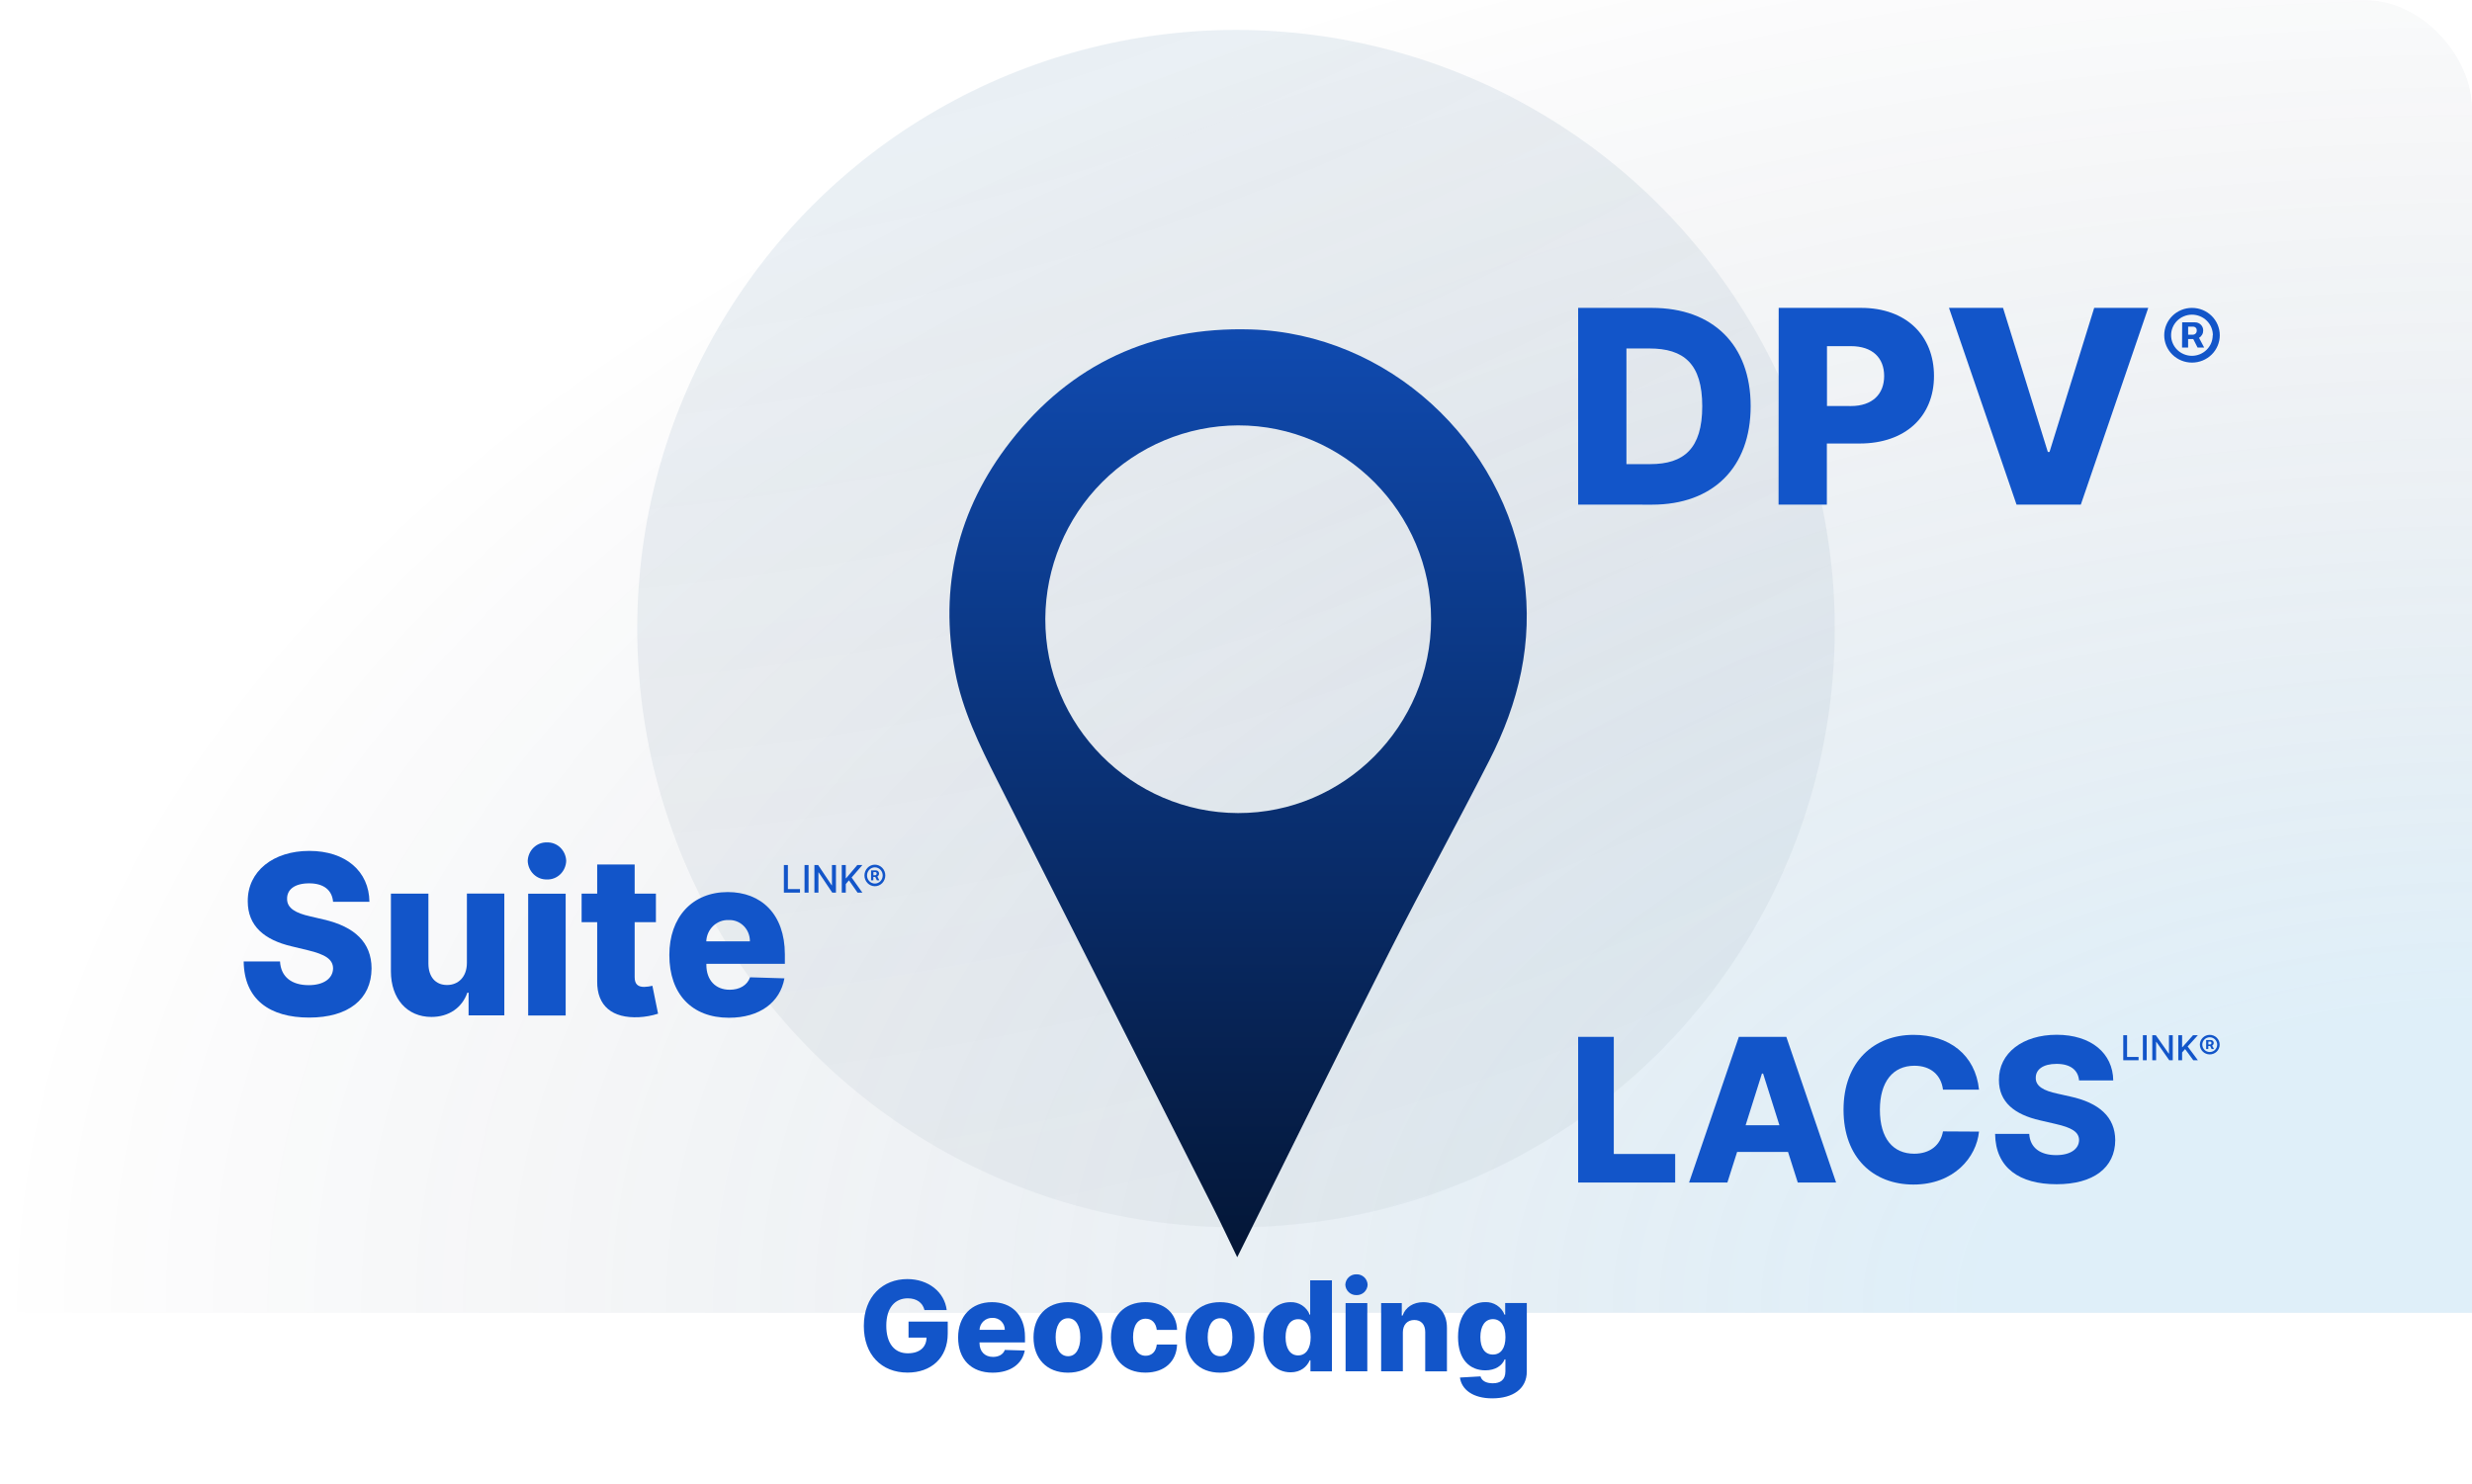 <?xml version="1.0" encoding="UTF-8"?>
<svg xmlns="http://www.w3.org/2000/svg" width="578" height="347" viewBox="0 0 578 347" fill="none">
  <g clip-path="url(#clip0_385_74879)">
    <rect x="0.5" y="0.5" width="577" height="346" rx="23.5" stroke="white" stroke-opacity="0.1"></rect>
    <g clip-path="url(#clip1_385_74879)">
      <g clip-path="url(#clip2_385_74879)">
        <mask id="mask0_385_74879" style="mask-type:luminance" maskUnits="userSpaceOnUse" x="-572" y="-60" width="1200" height="720">
          <path d="M628 -60H-572V660H628V-60Z" fill="white"></path>
        </mask>
        <g mask="url(#mask0_385_74879)">
          <g opacity="0.9">
            <path d="M382.184 39.865C381.843 40.342 382.575 40.803 383.333 40.589C383.477 40.554 383.605 40.473 383.699 40.358C384.052 39.881 383.307 39.419 382.55 39.634C382.406 39.668 382.277 39.75 382.184 39.865ZM-225.496 12.238C-225.838 12.715 -225.103 13.176 -224.344 12.962C-224.2 12.928 -224.071 12.846 -223.977 12.731C-223.635 12.254 -224.369 11.793 -225.129 12.007C-225.273 12.042 -225.402 12.123 -225.496 12.238ZM-94.312 57.775C-94.653 58.252 -93.921 58.713 -93.163 58.499C-93.019 58.464 -92.891 58.383 -92.797 58.268C-92.444 57.791 -93.189 57.33 -93.946 57.544C-94.09 57.579 -94.219 57.66 -94.312 57.775ZM83.862 276.578C83.508 277.055 84.253 277.516 85.011 277.301C85.155 277.267 85.283 277.186 85.377 277.071C85.718 276.594 84.986 276.132 84.228 276.347C84.064 276.395 83.938 276.474 83.862 276.578ZM-26.021 288.827C-26.374 289.303 -25.629 289.771 -24.872 289.549C-24.728 289.514 -24.6 289.434 -24.506 289.319C-24.165 288.843 -24.897 288.383 -25.655 288.597C-25.799 288.632 -25.927 288.713 -26.021 288.827ZM-40.178 178.912C-40.519 179.389 -39.786 179.85 -39.029 179.635C-38.885 179.601 -38.756 179.52 -38.662 179.405C-38.309 178.928 -39.054 178.466 -39.812 178.681C-39.976 178.729 -40.102 178.808 -40.178 178.912ZM-468.202 20.584C-468.542 21.061 -467.812 21.522 -467.052 21.307C-466.907 21.273 -466.777 21.192 -466.682 21.077C-466.342 20.6 -467.072 20.138 -467.832 20.353C-468.002 20.401 -468.122 20.481 -468.202 20.584ZM-238.755 61.98C-239.109 62.457 -238.364 62.918 -237.606 62.704C-237.462 62.669 -237.334 62.588 -237.24 62.473C-236.899 61.996 -237.631 61.535 -238.389 61.749C-238.553 61.797 -238.679 61.877 -238.755 61.98ZM191.85 -1.495C191.509 -1.017 192.241 -0.556 192.999 -0.771C193.143 -0.806 193.271 -0.886 193.365 -1.001C193.718 -1.479 192.973 -1.94 192.216 -1.725C192.072 -1.691 191.943 -1.61 191.85 -1.495Z" fill="white" fill-opacity="0.16"></path>
            <path d="M179.765 336.183C179.412 336.66 180.157 337.122 180.914 336.907C181.059 336.872 181.188 336.791 181.281 336.676C181.622 336.199 180.889 335.738 180.131 335.953C179.967 336 179.841 336.08 179.765 336.183Z" fill="white" fill-opacity="0.16"></path>
            <path d="M-28.336 375.5C-28.677 375.977 -27.944 376.438 -27.187 376.223C-27.043 376.189 -26.915 376.108 -26.821 375.993C-26.467 375.516 -27.212 375.054 -27.97 375.269C-28.134 375.317 -28.26 375.396 -28.336 375.5ZM460.598 98.152C460.256 98.629 460.99 99.09 461.75 98.876C461.894 98.841 462.023 98.76 462.117 98.645C462.459 98.168 461.725 97.707 460.965 97.921C460.821 97.956 460.692 98.037 460.598 98.152Z" fill="white" fill-opacity="0.4"></path>
            <path d="M359.731 119.25C359.378 119.727 360.123 120.188 360.88 119.973C361.024 119.939 361.153 119.858 361.246 119.743C361.587 119.266 360.855 118.804 360.097 119.019C359.933 119.067 359.807 119.146 359.731 119.25ZM345.553 242.673C345.211 243.151 345.946 243.612 346.705 243.397C346.849 243.363 346.978 243.281 347.072 243.166C347.414 242.689 346.68 242.228 345.92 242.443C345.776 242.478 345.647 242.559 345.553 242.673ZM357.395 186.351C357.054 186.828 357.786 187.29 358.544 187.075C358.688 187.04 358.817 186.959 358.91 186.844C359.263 186.367 358.518 185.906 357.761 186.121C357.617 186.155 357.488 186.236 357.395 186.351Z" fill="white" fill-opacity="0.16"></path>
            <path d="M31.418 160.181C31.076 160.658 31.811 161.12 32.57 160.905C32.715 160.87 32.844 160.789 32.938 160.674C33.279 160.197 32.545 159.736 31.785 159.951C31.641 159.985 31.512 160.066 31.418 160.181ZM257.039 238.193C256.279 237.979 255.545 238.439 255.887 238.914C255.98 239.029 256.109 239.11 256.254 239.144C257.013 239.367 257.748 238.899 257.406 238.423C257.312 238.308 257.183 238.227 257.039 238.193Z" fill="white" fill-opacity="0.4"></path>
            <path d="M185.862 78.454C185.521 78.931 186.254 79.391 187.011 79.177C187.156 79.142 187.285 79.061 187.378 78.947C187.731 78.469 186.986 78.007 186.229 78.222C186.085 78.257 185.956 78.338 185.862 78.454ZM-348.082 32.272C-348.423 32.749 -347.691 33.211 -346.933 32.996C-346.79 32.961 -346.661 32.88 -346.568 32.766C-346.214 32.288 -346.958 31.826 -347.716 32.041C-347.88 32.089 -348.006 32.169 -348.082 32.272Z" fill="white" fill-opacity="0.16"></path>
            <path d="M-13.865 300.277C-14.206 300.754 -13.474 301.215 -12.716 301.001C-12.573 300.966 -12.444 300.885 -12.35 300.77C-11.996 300.293 -12.741 299.832 -13.499 300.046C-13.663 300.094 -13.789 300.174 -13.865 300.277ZM463.984 385.064C463.644 385.54 464.376 386 465.134 385.786C465.277 385.751 465.406 385.67 465.5 385.556C465.853 385.08 465.108 384.612 464.351 384.834C464.207 384.869 464.078 384.95 463.984 385.064ZM-483.418 373.375C-483.778 373.852 -483.028 374.313 -482.268 374.098C-482.108 374.051 -481.978 373.971 -481.908 373.868C-481.568 373.391 -482.298 372.929 -483.058 373.144C-483.218 373.192 -483.348 373.271 -483.418 373.375ZM-225.673 95.548C-226.015 96.026 -225.281 96.487 -224.521 96.272C-224.377 96.237 -224.249 96.156 -224.154 96.042C-223.812 95.564 -224.547 95.103 -225.306 95.318C-225.451 95.352 -225.58 95.433 -225.673 95.548ZM-327.91 360.271C-328.251 360.747 -327.519 361.207 -326.761 360.993C-326.618 360.958 -326.489 360.877 -326.395 360.763C-326.041 360.287 -326.786 359.819 -327.544 360.041C-327.688 360.076 -327.817 360.157 -327.91 360.271Z" fill="white" fill-opacity="0.16"></path>
            <path d="M384.196 344.525C383.842 345.002 384.587 345.463 385.345 345.249C385.489 345.214 385.617 345.133 385.711 345.018C386.052 344.541 385.32 344.08 384.562 344.294C384.398 344.342 384.272 344.422 384.196 344.525Z" fill="white" fill-opacity="0.4"></path>
            <path d="M626.395 332.996C626.053 333.473 626.787 333.934 627.547 333.719C627.691 333.685 627.82 333.604 627.914 333.489C628.256 333.012 627.522 332.55 626.762 332.765C626.617 332.8 626.488 332.881 626.395 332.996ZM377.09 293.505C376.748 293.983 377.483 294.444 378.242 294.229C378.386 294.195 378.515 294.114 378.609 293.999C378.951 293.521 378.217 293.06 377.457 293.275C377.313 293.31 377.184 293.391 377.09 293.505ZM-134.306 359.56C-134.648 360.037 -133.914 360.499 -133.154 360.284C-133.01 360.249 -132.881 360.168 -132.787 360.053C-132.445 359.576 -133.18 359.115 -133.939 359.33C-134.084 359.364 -134.213 359.445 -134.306 359.56ZM-176.181 -59.715C-176.535 -59.238 -175.79 -58.777 -175.032 -58.992C-174.888 -59.026 -174.76 -59.107 -174.666 -59.222C-174.325 -59.699 -175.057 -60.161 -175.815 -59.946C-175.959 -59.911 -176.088 -59.829 -176.181 -59.715ZM318.488 147.033C318.147 147.51 318.88 147.971 319.637 147.756C319.781 147.722 319.91 147.641 320.004 147.526C320.357 147.049 319.612 146.587 318.855 146.802C318.71 146.837 318.581 146.918 318.488 147.033ZM-102.152 302.291C-102.494 302.768 -101.76 303.229 -101 303.014C-100.856 302.98 -100.727 302.899 -100.633 302.784C-100.291 302.307 -101.025 301.845 -101.785 302.06C-101.93 302.095 -102.058 302.176 -102.152 302.291ZM17.172 216.103C17.514 216.58 16.779 217.042 16.02 216.827C15.875 216.793 15.746 216.711 15.653 216.596C15.311 216.119 16.045 215.658 16.805 215.873C16.949 215.908 17.078 215.988 17.172 216.103ZM-522.51 -2.793C-522.17 -2.316 -522.9 -1.855 -523.66 -2.07C-523.804 -2.106 -523.934 -2.187 -524.03 -2.3C-524.37 -2.777 -523.63 -3.239 -522.87 -3.024C-522.71 -2.976 -522.58 -2.896 -522.51 -2.793ZM116.989 13.17C117.33 13.647 116.597 14.108 115.84 13.893C115.695 13.859 115.567 13.778 115.473 13.663C115.12 13.185 115.865 12.724 116.622 12.939C116.766 12.974 116.895 13.055 116.989 13.17ZM-363.478 -4.92C-363.137 -4.443 -363.871 -3.982 -364.631 -4.197C-364.775 -4.231 -364.904 -4.312 -364.998 -4.427C-365.34 -4.904 -364.605 -5.366 -363.846 -5.151C-363.702 -5.116 -363.573 -5.036 -363.478 -4.921V-4.92ZM188.203 104.463C188.544 104.94 187.812 105.401 187.054 105.186C186.91 105.151 186.781 105.071 186.688 104.956C186.335 104.478 187.08 104.017 187.837 104.232C187.981 104.267 188.109 104.348 188.203 104.463ZM284.113 277.396C283.353 277.618 282.619 277.151 282.961 276.675C283.054 276.56 283.183 276.479 283.328 276.445C284.088 276.23 284.822 276.691 284.48 277.166C284.386 277.281 284.257 277.362 284.113 277.396ZM435.049 117.023C435.39 117.5 434.658 117.961 433.9 117.747C433.756 117.712 433.627 117.631 433.534 117.516C433.18 117.039 433.925 116.578 434.683 116.792C434.827 116.827 434.955 116.909 435.049 117.023ZM311.611 32.273C311.953 32.75 311.219 33.211 310.459 32.997C310.315 32.963 310.186 32.882 310.092 32.767C309.75 32.289 310.485 31.827 311.244 32.042C311.388 32.077 311.517 32.158 311.611 32.273ZM517.939 162.973C518.293 163.449 517.548 163.917 516.79 163.695C516.646 163.661 516.517 163.58 516.424 163.465C516.083 162.989 516.815 162.529 517.573 162.743C517.716 162.778 517.845 162.859 517.939 162.973Z" fill="white" fill-opacity="0.16"></path>
            <path d="M458.742 184.838C459.095 185.315 458.35 185.776 457.593 185.561C457.449 185.526 457.32 185.446 457.227 185.331C456.886 184.853 457.618 184.392 458.376 184.607C458.52 184.642 458.648 184.723 458.742 184.838Z" fill="white" fill-opacity="0.4"></path>
            <path d="M162.395 160.687C162.736 161.164 162.003 161.626 161.246 161.411C161.102 161.377 160.973 161.295 160.88 161.18C160.526 160.703 161.271 160.242 162.029 160.457C162.173 160.492 162.301 160.572 162.395 160.687ZM589 274.552C589.341 275.029 588.609 275.491 587.851 275.276C587.707 275.241 587.578 275.16 587.485 275.045C587.132 274.568 587.877 274.107 588.635 274.322C588.778 274.357 588.907 274.438 589 274.552ZM272.182 176.884C272.523 177.362 271.791 177.823 271.033 177.608C270.889 177.574 270.76 177.492 270.667 177.377C270.313 176.9 271.058 176.439 271.816 176.654C271.96 176.689 272.088 176.769 272.182 176.884ZM-228.137 381.877C-227.795 382.354 -228.529 382.815 -229.289 382.6C-229.433 382.566 -229.562 382.485 -229.656 382.37C-229.998 381.892 -229.263 381.431 -228.504 381.646C-228.36 381.681 -228.231 381.762 -228.137 381.877ZM-139.062 320.246C-138.721 320.723 -139.454 321.184 -140.211 320.969C-140.355 320.935 -140.484 320.854 -140.577 320.739C-140.931 320.262 -140.186 319.8 -139.428 320.015C-139.284 320.05 -139.156 320.131 -139.062 320.246ZM-298.648 319.947C-298.306 320.424 -299.041 320.885 -299.8 320.671C-299.945 320.636 -300.074 320.555 -300.168 320.44C-300.51 319.963 -299.775 319.502 -299.016 319.716C-298.872 319.751 -298.742 319.832 -298.648 319.947ZM-20.933 9.111C-20.592 9.588 -21.326 10.049 -22.086 9.835C-22.23 9.8 -22.359 9.719 -22.453 9.604C-22.795 9.127 -22.06 8.666 -21.301 8.88C-21.157 8.915 -21.027 8.996 -20.933 9.111ZM-309.342 -16.608C-309 -16.131 -309.734 -15.669 -310.494 -15.884C-310.638 -15.918 -310.767 -15.999 -310.861 -16.114C-311.203 -16.592 -310.469 -17.054 -309.709 -16.838C-309.565 -16.804 -309.436 -16.723 -309.342 -16.608Z" fill="white" fill-opacity="0.16"></path>
            <path d="M-290.733 -59.114C-290.392 -58.637 -291.125 -58.175 -291.882 -58.39C-292.025 -58.425 -292.154 -58.505 -292.248 -58.62C-292.602 -59.098 -291.857 -59.559 -291.099 -59.344C-290.955 -59.309 -290.826 -59.229 -290.733 -59.114ZM172.82 304.306C173.161 304.783 172.428 305.245 171.671 305.03C171.527 304.995 171.398 304.914 171.304 304.799C170.951 304.322 171.696 303.861 172.454 304.076C172.598 304.11 172.727 304.191 172.82 304.306ZM279.66 97.351C280 97.828 279.268 98.29 278.51 98.075C278.366 98.04 278.238 97.959 278.144 97.844C277.791 97.367 278.536 96.906 279.293 97.121C279.438 97.155 279.567 97.236 279.66 97.351ZM-283.789 140.658C-284.143 141.135 -283.398 141.596 -282.64 141.381C-282.496 141.346 -282.367 141.266 -282.274 141.151C-281.933 140.674 -282.666 140.212 -283.423 140.427C-283.567 140.461 -283.695 140.543 -283.789 140.658ZM-570.239 64.152C-570.589 64.629 -569.849 65.09 -569.089 64.876C-568.944 64.839 -568.815 64.758 -568.719 64.645C-568.378 64.168 -569.119 63.707 -569.869 63.921C-570.039 63.969 -570.159 64.049 -570.239 64.152Z" fill="white" fill-opacity="0.16"></path>
            <path d="M-121.801 231.586C-121.459 232.063 -122.193 232.524 -122.953 232.309C-123.097 232.275 -123.226 232.194 -123.32 232.079C-123.662 231.601 -122.928 231.14 -122.168 231.355C-122.024 231.39 -121.895 231.471 -121.801 231.586ZM-438.462 81.149C-438.112 81.625 -438.852 82.093 -439.612 81.871C-439.756 81.834 -439.885 81.754 -439.982 81.641C-440.322 81.165 -439.592 80.705 -438.832 80.919C-438.687 80.954 -438.557 81.034 -438.462 81.149ZM-233.752 175.724C-233.411 176.201 -234.143 176.663 -234.901 176.448C-235.045 176.413 -235.174 176.332 -235.267 176.217C-235.621 175.74 -234.876 175.279 -234.118 175.494C-233.974 175.528 -233.845 175.609 -233.752 175.724ZM-332.582 152.498C-332.229 152.975 -332.974 153.436 -333.731 153.221C-333.875 153.187 -334.004 153.106 -334.098 152.991C-334.439 152.514 -333.706 152.052 -332.949 152.267C-332.805 152.302 -332.676 152.383 -332.582 152.498ZM-145.244 156.599C-144.903 157.075 -145.635 157.535 -146.393 157.321C-146.537 157.287 -146.666 157.206 -146.759 157.091C-147.113 156.615 -146.368 156.147 -145.61 156.369C-145.466 156.404 -145.338 156.485 -145.244 156.599ZM-463.422 43.408C-463.082 43.885 -463.822 44.346 -464.582 44.131C-464.742 44.084 -464.872 44.004 -464.942 43.901C-465.282 43.424 -464.552 42.962 -463.792 43.177C-463.648 43.214 -463.519 43.295 -463.422 43.408ZM242.175 134.283C242.529 134.76 241.784 135.221 241.026 135.006C240.882 134.972 240.753 134.891 240.66 134.776C240.319 134.299 241.052 133.837 241.809 134.052C241.953 134.087 242.082 134.168 242.175 134.283ZM-104.639 -20.86C-104.285 -20.383 -105.03 -19.921 -105.788 -20.136C-105.932 -20.17 -106.061 -20.251 -106.154 -20.366C-106.495 -20.844 -105.763 -21.306 -105.005 -21.09C-104.861 -21.055 -104.733 -20.974 -104.639 -20.86Z" fill="white" fill-opacity="0.16"></path>
            <path d="M-97.874 18.459C-97.52 18.936 -98.266 19.397 -99.022 19.182C-99.167 19.148 -99.296 19.067 -99.389 18.952C-99.731 18.475 -98.998 18.013 -98.24 18.228C-98.096 18.262 -97.967 18.344 -97.874 18.459ZM99.793 103.306C100.146 103.783 99.4 104.245 98.644 104.03C98.499 103.996 98.37 103.914 98.276 103.799C97.936 103.322 98.668 102.861 99.425 103.076C99.57 103.11 99.699 103.191 99.793 103.306ZM-95.972 105.519C-95.618 105.996 -96.362 106.458 -97.121 106.243C-97.264 106.208 -97.393 106.127 -97.487 106.012C-97.828 105.535 -97.096 105.074 -96.338 105.289C-96.194 105.324 -96.065 105.404 -95.972 105.519ZM17.965 41.418C18.306 41.895 17.572 42.356 16.812 42.141C16.668 42.107 16.539 42.026 16.445 41.911C16.104 41.433 16.837 40.972 17.598 41.187C17.742 41.222 17.871 41.303 17.965 41.418Z" fill="white" fill-opacity="0.16"></path>
            <path d="M290.8 60.396C291.142 60.873 290.407 61.334 289.648 61.12C289.504 61.086 289.375 61.005 289.281 60.889C288.939 60.412 289.673 59.951 290.433 60.165C290.578 60.2 290.706 60.282 290.8 60.396Z" fill="white" fill-opacity="0.4"></path>
            <path d="M487.496 311.744C487.838 312.221 487.104 312.682 486.344 312.467C486.199 312.433 486.07 312.352 485.977 312.237C485.635 311.76 486.369 311.298 487.129 311.513C487.273 311.548 487.402 311.629 487.496 311.744ZM76.746 364.892C77.087 365.368 76.355 365.828 75.597 365.614C75.453 365.579 75.325 365.498 75.231 365.384C74.878 364.908 75.623 364.44 76.38 364.662C76.524 364.697 76.652 364.777 76.746 364.892ZM258.373 384.609C258.715 385.086 257.981 385.547 257.221 385.333C257.077 385.298 256.948 385.217 256.854 385.102C256.512 384.625 257.246 384.164 258.006 384.378C258.15 384.413 258.279 384.494 258.373 384.609ZM259.093 342.558C259.447 343.035 258.702 343.497 257.944 343.282C257.8 343.247 257.671 343.166 257.578 343.051C257.237 342.574 257.97 342.113 258.727 342.328C258.871 342.362 258.999 342.443 259.093 342.558ZM-21.742 335.121C-21.389 335.598 -22.134 336.059 -22.892 335.844C-23.036 335.81 -23.165 335.729 -23.258 335.614C-23.599 335.137 -22.866 334.675 -22.109 334.89C-21.965 334.925 -21.836 335.006 -21.742 335.121ZM413.055 240.548C413.397 241.026 412.662 241.487 411.903 241.272C411.758 241.237 411.629 241.156 411.535 241.041C411.194 240.564 411.928 240.103 412.688 240.318C412.832 240.353 412.961 240.434 413.055 240.548ZM501.504 253.896C501.845 254.373 501.113 254.834 500.355 254.62C500.211 254.585 500.082 254.504 499.989 254.389C499.635 253.912 500.38 253.451 501.138 253.665C501.282 253.7 501.41 253.781 501.504 253.896Z" fill="white" fill-opacity="0.16"></path>
          </g>
        </g>
      </g>
    </g>
    <g opacity="0.16" filter="url(#filter0_i_385_74879)">
      <rect width="578" height="347" fill="url(#paint0_radial_385_74879)"></rect>
    </g>
    <g opacity="0.16" filter="url(#filter1_i_385_74879)">
      <circle cx="289" cy="187" r="140" fill="url(#paint1_radial_385_74879)"></circle>
    </g>
    <g clip-path="url(#clip3_385_74879)">
      <path d="M184.226 202.291H183.285V208.745H187.053V207.908H184.226V202.291Z" fill="#1255C9"></path>
      <path d="M189.058 202.291H188.117V208.745H189.058V202.291Z" fill="#1255C9"></path>
      <path d="M194.526 207.03H194.469L191.297 202.291H190.426V208.745H191.366V204.011H191.424L194.595 208.745H195.461V202.291H194.526V207.03Z" fill="#1255C9"></path>
      <path d="M201.638 202.291H200.45L197.835 205.376H197.761V202.291H196.82V208.745H197.761V206.734L198.495 205.862L200.514 208.745H201.643L199.12 205.198L201.638 202.291Z" fill="#1255C9"></path>
      <path d="M204.562 202.202C203.916 202.202 203.296 202.468 202.839 202.941C202.382 203.413 202.125 204.055 202.125 204.723C202.125 205.392 202.382 206.033 202.839 206.506C203.296 206.979 203.916 207.244 204.562 207.244C205.209 207.244 205.829 206.979 206.286 206.506C206.743 206.033 207 205.392 207 204.723C207 204.055 206.743 203.413 206.286 202.941C205.829 202.468 205.209 202.202 204.562 202.202ZM204.562 206.621C204.076 206.621 203.609 206.421 203.265 206.065C202.921 205.709 202.727 205.227 202.727 204.723C202.727 204.22 202.921 203.737 203.265 203.381C203.609 203.025 204.076 202.825 204.562 202.825C205.048 202.827 205.513 203.027 205.856 203.383C206.199 203.739 206.392 204.221 206.392 204.723C206.392 204.972 206.346 205.219 206.254 205.449C206.163 205.679 206.028 205.889 205.858 206.065C205.688 206.241 205.486 206.381 205.264 206.477C205.041 206.572 204.803 206.621 204.562 206.621Z" fill="#1255C9"></path>
      <path d="M205.541 204.285C205.543 204.186 205.525 204.088 205.49 203.996C205.454 203.904 205.401 203.821 205.334 203.75C205.266 203.68 205.186 203.625 205.098 203.587C205.009 203.549 204.914 203.53 204.819 203.531H203.672V205.856H204.2V205.074H204.647L205.025 205.856H205.599L205.146 204.961C205.264 204.895 205.363 204.798 205.433 204.679C205.503 204.56 205.54 204.424 205.541 204.285ZM204.647 204.67H204.222V203.935H204.658C204.702 203.934 204.745 203.942 204.786 203.96C204.826 203.977 204.862 204.003 204.892 204.036C204.922 204.069 204.944 204.109 204.958 204.151C204.973 204.194 204.978 204.24 204.974 204.285C204.978 204.332 204.972 204.38 204.958 204.426C204.943 204.471 204.92 204.513 204.89 204.549C204.859 204.585 204.822 204.615 204.78 204.635C204.738 204.656 204.693 204.668 204.647 204.67Z" fill="#1255C9"></path>
      <path d="M75.661 215.021L72.506 214.279C69.174 213.538 67.058 212.387 67.127 210.127C67.127 208.051 68.848 206.568 72.288 206.568C75.729 206.568 77.651 208.182 77.88 210.886H86.379C86.305 203.768 80.839 198.981 72.306 198.981C63.916 198.981 57.871 203.727 57.929 210.774C57.929 216.545 61.817 219.79 68.165 221.291L72.002 222.216C76.016 223.183 77.846 224.31 77.88 226.445C77.846 228.765 75.747 230.378 72.18 230.378C68.251 230.378 65.671 228.486 65.475 224.832H56.977C57.086 233.729 63.055 237.959 72.288 237.959C81.43 237.959 86.844 233.676 86.878 226.463C86.867 220.383 82.904 216.676 75.661 215.021Z" fill="#1255C9"></path>
      <path d="M109.169 225.163C109.169 228.485 107.127 230.342 104.529 230.342C101.84 230.342 100.188 228.45 100.171 225.353V208.976H91.402V227.133C91.402 233.569 95.204 237.81 100.871 237.81C104.994 237.81 108.062 235.621 109.278 232.133H109.564V237.436H117.92V208.964H109.169V225.163Z" fill="#1255C9"></path>
      <path d="M132.265 208.982H123.496V237.467H132.265V208.982Z" fill="#1255C9"></path>
      <path d="M127.887 197C126.738 196.959 125.619 197.39 124.776 198.199C123.934 199.008 123.435 200.13 123.391 201.319C123.434 202.51 123.931 203.635 124.773 204.448C125.616 205.262 126.735 205.697 127.887 205.661C129.04 205.701 130.162 205.266 131.005 204.452C131.849 203.638 132.347 202.511 132.389 201.319C132.367 200.729 132.234 200.15 131.996 199.614C131.758 199.078 131.42 198.596 131.002 198.195C130.584 197.794 130.094 197.482 129.559 197.277C129.025 197.072 128.457 196.978 127.887 197Z" fill="#1255C9"></path>
      <path d="M150.622 230.787C149.205 230.787 148.397 230.194 148.397 228.503V215.655H153.363V208.976H148.397V202.154H139.634V208.976H135.992V215.655H139.634V229.505C139.576 235.271 143.201 238.166 149.383 237.869C150.905 237.79 152.411 237.515 153.868 237.051L152.543 230.526C151.912 230.677 151.269 230.765 150.622 230.787Z" fill="#1255C9"></path>
      <path d="M170.164 208.608C161.843 208.608 156.504 214.505 156.504 223.331C156.504 232.454 161.774 238 170.434 238C177.654 238 182.408 234.382 183.412 228.782L175.383 228.539C174.706 230.431 172.911 231.451 170.617 231.451C167.245 231.451 165.164 229.132 165.164 225.65V225.395H183.515V223.135C183.498 213.763 177.981 208.608 170.164 208.608ZM165.141 220.14C165.194 218.766 165.772 217.47 166.746 216.535C167.721 215.601 169.014 215.103 170.342 215.151C170.992 215.118 171.642 215.223 172.252 215.459C172.861 215.696 173.417 216.059 173.886 216.526C174.354 216.994 174.726 217.555 174.976 218.177C175.227 218.798 175.351 219.466 175.343 220.14H165.141Z" fill="#1255C9"></path>
    </g>
    <g clip-path="url(#clip4_385_74879)">
      <path d="M289.286 294C287.265 289.827 285.411 285.871 283.449 281.981C266.697 248.788 249.931 215.601 233.15 182.422C229.041 174.288 225.019 166.077 223.318 157.033C219.523 137.224 223.925 119.152 236.196 103.342C250.386 85.063 269.427 76.346 292.468 77.038C324.447 78.002 351.808 103.129 356.339 134.887C358.507 150.25 355.12 164.388 348.209 177.867C340.621 192.757 332.545 207.418 325 222.34C313.309 245.446 301.888 268.682 290.354 291.864C290.061 292.496 289.742 293.107 289.286 294ZM334.615 144.802C334.615 119.839 314.284 99.43 289.465 99.474C277.543 99.524 266.123 104.302 257.686 112.77C249.25 121.237 244.48 132.71 244.413 144.693C244.332 169.619 264.614 190.076 289.46 190.136C314.306 190.196 334.621 169.755 334.615 144.802Z" fill="url(#paint2_linear_385_74879)"></path>
    </g>
    <g clip-path="url(#clip5_385_74879)">
      <path d="M506.035 78.4C506.034 77.559 506.202 76.727 506.528 75.95C506.854 75.173 507.333 74.467 507.937 73.873C508.54 73.278 509.257 72.807 510.046 72.485C510.835 72.164 511.681 71.999 512.535 72C513.388 72 514.233 72.166 515.021 72.487C515.809 72.809 516.525 73.281 517.128 73.875C517.731 74.469 518.209 75.175 518.535 75.951C518.861 76.728 519.028 77.56 519.027 78.4C519.027 80.096 518.343 81.722 517.126 82.92C515.908 84.119 514.257 84.793 512.535 84.793C511.681 84.794 510.837 84.629 510.048 84.308C509.26 83.987 508.543 83.517 507.939 82.923C507.336 82.329 506.857 81.624 506.53 80.848C506.203 80.072 506.035 79.24 506.035 78.4ZM517.411 78.4C517.412 77.769 517.287 77.143 517.042 76.559C516.798 75.975 516.439 75.445 515.986 74.998C515.533 74.55 514.995 74.195 514.403 73.953C513.811 73.71 513.176 73.585 512.535 73.584C511.892 73.583 511.256 73.707 510.662 73.949C510.068 74.191 509.529 74.545 509.074 74.993C508.62 75.44 508.26 75.971 508.014 76.556C507.769 77.141 507.643 77.767 507.644 78.4C507.644 79.032 507.771 79.658 508.017 80.242C508.262 80.826 508.623 81.356 509.077 81.803C509.531 82.249 510.07 82.603 510.664 82.845C511.257 83.086 511.893 83.21 512.535 83.209C513.823 83.199 515.055 82.689 515.962 81.787C516.87 80.886 517.378 79.669 517.376 78.4H517.411ZM510.231 75.378H513.229C513.483 75.375 513.736 75.422 513.971 75.517C514.206 75.612 514.42 75.753 514.599 75.93C514.778 76.108 514.919 76.32 515.014 76.552C515.109 76.784 515.155 77.033 515.15 77.283C515.156 77.629 515.069 77.97 514.897 78.272C514.725 78.573 514.475 78.825 514.172 79L515.377 81.275H513.832L512.825 79.286H511.62V81.275H510.203L510.231 75.378ZM512.769 78.267C512.892 78.26 513.012 78.229 513.122 78.175C513.233 78.122 513.332 78.047 513.412 77.955C513.493 77.864 513.554 77.757 513.592 77.641C513.63 77.526 513.644 77.404 513.633 77.283C513.644 77.169 513.631 77.053 513.593 76.944C513.555 76.835 513.495 76.735 513.415 76.65C513.335 76.566 513.239 76.499 513.131 76.454C513.023 76.409 512.907 76.388 512.79 76.39H511.627V78.267H512.769Z" fill="#1255C9"></path>
      <path d="M369 118V72H386.252C400.505 72 409.337 80.626 409.337 94.983C409.337 109.339 400.505 118.014 386.273 118.014L369 118ZM385.834 108.536C393.701 108.536 398.018 104.942 398.018 94.996C398.018 85.051 393.701 81.492 385.671 81.492H380.291V108.536H385.834Z" fill="#1255C9"></path>
      <path d="M415.892 72H435.192C445.689 72 452.203 78.47 452.203 87.927C452.203 97.383 445.519 103.714 434.823 103.714H427.154V118H415.863L415.892 72ZM432.754 94.955C437.814 94.955 440.55 92.163 440.55 87.927C440.55 83.69 437.836 80.947 432.754 80.947H427.183V94.941L432.754 94.955Z" fill="#1255C9"></path>
      <path d="M478.824 105.696H479.214L489.662 72H502.299L486.536 118H471.503L455.711 72H468.349L478.824 105.696Z" fill="#1255C9"></path>
    </g>
    <g clip-path="url(#clip6_385_74879)">
      <path d="M377.335 242.463H369V276.537H391.689V269.849H377.335V242.463Z" fill="#1255C9"></path>
      <path d="M406.577 242.469L394.938 276.537H403.894L406.168 269.386H418.079L420.353 276.537H429.315L417.676 242.469H406.577ZM408.158 263.13L411.974 251.052H412.246L416.062 263.13H408.158Z" fill="#1255C9"></path>
      <path d="M447.624 249.221C451.44 249.221 453.887 251.402 454.307 254.81H462.73C461.89 246.658 455.741 242 447.405 242C438.209 242 431.051 248.241 431.051 259.5C431.051 270.759 438.04 277.005 447.405 277.005C456.869 277.005 462.125 270.646 462.73 264.621L454.307 264.572C453.718 267.846 451.227 269.795 447.575 269.795C442.668 269.795 439.555 266.285 439.555 259.511C439.555 252.995 442.586 249.221 447.624 249.221Z" fill="#1255C9"></path>
      <path d="M484.019 256.409L481.053 255.742C477.924 255.079 475.934 254.045 476 252.015C476 250.152 477.635 248.785 480.868 248.785C484.101 248.785 485.905 250.233 486.123 252.662H494.115C494.044 246.286 488.909 241.979 480.89 241.979C473.007 241.979 467.332 246.222 467.386 252.559C467.386 257.734 471.039 260.636 477.003 261.993L480.606 262.828C484.422 263.689 486.096 264.707 486.129 266.597C486.096 268.675 484.128 270.124 480.775 270.124C477.085 270.124 474.659 268.428 474.473 265.149H466.492C466.59 273.118 472.2 276.93 480.873 276.93C489.465 276.93 494.552 273.085 494.584 266.613C494.546 261.218 490.844 257.89 484.019 256.409Z" fill="#1255C9"></path>
      <path d="M497.351 242.081H496.457V247.94H500.039V247.175H497.351V242.081Z" fill="#1255C9"></path>
      <path d="M501.941 242.081H501.047V247.94H501.941V242.081Z" fill="#1255C9"></path>
      <path d="M507.144 246.383H507.089L504.069 242.081H503.246V247.94H504.14V243.643H504.195L507.209 247.94H508.033V242.081H507.144V246.383Z" fill="#1255C9"></path>
      <path d="M513.904 242.081H512.775L510.289 244.876H510.218V242.081H509.324V247.94H510.218V246.114L510.916 245.323L512.835 247.94H513.909L511.51 244.714L513.904 242.081Z" fill="#1255C9"></path>
      <path d="M516.684 242C516.07 242 515.48 242.241 515.046 242.67C514.611 243.099 514.367 243.682 514.367 244.288C514.367 244.895 514.611 245.477 515.046 245.907C515.48 246.336 516.07 246.577 516.684 246.577C517.299 246.577 517.888 246.336 518.323 245.907C518.757 245.477 519.001 244.895 519.001 244.288C519.001 243.682 518.757 243.099 518.323 242.67C517.888 242.241 517.299 242 516.684 242ZM516.684 246.012C516.221 246.012 515.778 245.83 515.451 245.507C515.123 245.184 514.94 244.745 514.94 244.288C514.94 243.831 515.123 243.393 515.451 243.07C515.778 242.747 516.221 242.565 516.684 242.565C517.146 242.567 517.588 242.749 517.914 243.072C518.24 243.395 518.423 243.832 518.423 244.288C518.424 244.514 518.379 244.738 518.292 244.947C518.205 245.156 518.077 245.346 517.916 245.507C517.754 245.667 517.562 245.794 517.351 245.88C517.14 245.967 516.913 246.012 516.684 246.012Z" fill="#1255C9"></path>
      <path d="M517.617 243.89C517.619 243.8 517.602 243.711 517.568 243.628C517.534 243.545 517.483 243.469 517.419 243.405C517.355 243.341 517.279 243.291 517.195 243.257C517.111 243.223 517.021 243.205 516.93 243.206H515.84V245.317H516.341V244.606H516.767L517.126 245.317H517.671L517.241 244.504C517.353 244.444 517.448 244.356 517.514 244.248C517.58 244.14 517.616 244.016 517.617 243.89ZM516.767 244.245H516.363V243.572H516.777C516.819 243.571 516.86 243.579 516.898 243.595C516.937 243.611 516.971 243.635 517 243.665C517.028 243.695 517.049 243.73 517.063 243.769C517.076 243.808 517.081 243.849 517.077 243.89C517.081 243.934 517.076 243.977 517.062 244.019C517.049 244.061 517.027 244.099 516.998 244.132C516.969 244.165 516.933 244.192 516.894 244.212C516.854 244.231 516.811 244.243 516.767 244.245Z" fill="#1255C9"></path>
    </g>
    <g clip-path="url(#clip7_385_74879)">
      <path d="M212.256 303.613C209.173 303.613 207.231 305.943 207.231 310.005C207.231 314.068 209.076 316.468 212.256 316.468C215.04 316.468 216.596 315.043 216.648 312.8H212.434V309.047H221.599V311.862C221.599 317.579 217.685 320.98 212.204 320.98C206.111 320.98 201.98 316.799 201.98 310.075C201.98 303.107 206.462 299.111 212.141 299.111C217.062 299.111 220.841 302.114 221.359 306.354H216.161C215.736 304.623 214.32 303.613 212.256 303.613Z" fill="#1255C9"></path>
      <path d="M224.027 312.761C224.027 307.814 227.121 304.508 231.94 304.508C236.464 304.508 239.662 307.396 239.662 312.657V313.925H229.031V314.061C229.031 316.012 230.235 317.311 232.187 317.311C233.517 317.311 234.557 316.74 234.95 315.681L239.61 315.817C239.029 318.956 236.269 320.997 232.094 320.997C227.083 320.997 224.027 317.862 224.027 312.761ZM234.94 310.974C234.944 310.597 234.871 310.224 234.725 309.877C234.579 309.53 234.364 309.216 234.093 308.955C233.822 308.694 233.501 308.491 233.148 308.359C232.796 308.227 232.42 308.168 232.045 308.187C231.277 308.159 230.529 308.437 229.965 308.959C229.4 309.481 229.065 310.205 229.031 310.974H234.94Z" fill="#1255C9"></path>
      <path d="M241.656 312.751C241.656 307.824 244.698 304.508 249.712 304.508C254.726 304.508 257.768 307.824 257.768 312.751C257.768 317.677 254.712 320.997 249.712 320.997C244.712 320.997 241.656 317.667 241.656 312.751ZM252.6 312.719C252.6 310.068 251.556 308.27 249.743 308.27C247.864 308.27 246.827 310.068 246.827 312.719C246.827 315.371 247.871 317.147 249.743 317.147C251.56 317.165 252.6 315.36 252.6 312.719Z" fill="#1255C9"></path>
      <path d="M259.762 312.751C259.762 307.873 262.793 304.508 267.807 304.508C272.24 304.508 275.115 307.065 275.222 310.995H270.476C270.281 309.361 269.335 308.375 267.88 308.375C266.105 308.375 264.933 309.88 264.933 312.698C264.933 315.517 266.095 317.043 267.88 317.043C269.272 317.043 270.292 316.116 270.476 314.423H275.222C275.087 318.374 272.303 320.983 267.821 320.983C262.775 320.997 259.762 317.625 259.762 312.751Z" fill="#1255C9"></path>
      <path d="M277.215 312.751C277.215 307.824 280.256 304.508 285.271 304.508C290.285 304.508 293.326 307.824 293.326 312.751C293.326 317.677 290.285 320.997 285.271 320.997C280.256 320.997 277.215 317.667 277.215 312.751ZM288.155 312.719C288.155 310.068 287.111 308.27 285.302 308.27C283.423 308.27 282.382 310.068 282.382 312.719C282.382 315.371 283.426 317.147 285.302 317.147C287.118 317.165 288.155 315.36 288.155 312.719Z" fill="#1255C9"></path>
      <path d="M295.383 312.709C295.383 307.076 298.403 304.508 301.733 304.508C302.697 304.468 303.648 304.73 304.456 305.257C305.264 305.784 305.887 306.55 306.24 307.449H306.344V299.397H311.432V320.684H306.407V318.096H306.25C305.606 319.573 304.162 320.914 301.765 320.914C298.236 320.911 295.383 318.144 295.383 312.709ZM306.459 312.709C306.459 310.1 305.38 308.49 303.522 308.49C301.664 308.49 300.592 310.142 300.592 312.709C300.592 315.277 301.636 316.96 303.522 316.96C305.408 316.96 306.459 315.288 306.459 312.699V312.709Z" fill="#1255C9"></path>
      <path d="M314.562 300.421C314.589 299.754 314.878 299.125 315.366 298.672C315.855 298.218 316.503 297.976 317.169 298C317.835 297.975 318.484 298.216 318.972 298.67C319.461 299.124 319.75 299.754 319.775 300.421C319.753 301.09 319.465 301.723 318.976 302.181C318.488 302.638 317.837 302.882 317.169 302.86C316.501 302.88 315.852 302.636 315.363 302.179C314.875 301.722 314.587 301.09 314.562 300.421ZM314.625 304.717H319.702V320.68H314.625V304.717Z" fill="#1255C9"></path>
      <path d="M328.014 320.681H322.938V304.717H327.764V307.647H327.941C328.637 305.703 330.433 304.512 332.789 304.512C336.143 304.512 338.332 306.912 338.322 310.508V320.684H333.245V311.507C333.245 309.741 332.302 308.678 330.69 308.678C329.079 308.678 328.025 309.762 328.014 311.581V320.681Z" fill="#1255C9"></path>
      <path d="M341.36 322.136L346.169 321.864C346.437 322.854 347.415 323.477 349.043 323.477C350.745 323.477 351.991 322.739 351.991 320.69V317.882H351.817C351.215 319.359 349.645 320.45 347.293 320.45C343.792 320.45 340.918 318.091 340.918 312.667C340.918 307.065 343.938 304.497 347.272 304.497C348.237 304.458 349.191 304.719 350.002 305.246C350.812 305.773 351.439 306.539 351.796 307.437H351.938V304.706H356.995V320.732C356.995 324.794 353.717 327.003 348.908 327.003C344.366 327 341.739 324.93 341.36 322.136ZM352.001 312.677C352.001 310.089 350.922 308.479 349.064 308.479C347.206 308.479 346.138 310.131 346.138 312.677C346.138 315.224 347.182 316.76 349.064 316.76C350.947 316.76 352.005 315.245 352.005 312.677H352.001Z" fill="#1255C9"></path>
    </g>
    <path d="M31.307 44H26.598V29.454H31.456C32.881 29.454 34.105 29.746 35.128 30.328C36.151 30.906 36.934 31.737 37.479 32.821C38.028 33.901 38.303 35.196 38.303 36.706C38.303 38.221 38.026 39.523 37.472 40.612C36.922 41.701 36.127 42.539 35.085 43.126C34.044 43.709 32.784 44 31.307 44ZM28.793 42.082H31.186C32.294 42.082 33.215 41.874 33.949 41.457C34.683 41.036 35.232 40.428 35.597 39.632C35.961 38.832 36.144 37.856 36.144 36.706C36.144 35.565 35.961 34.597 35.597 33.801C35.237 33.006 34.699 32.402 33.984 31.99C33.269 31.578 32.382 31.372 31.321 31.372H28.793V42.082ZM44.036 44.242C43.345 44.242 42.72 44.114 42.161 43.858C41.602 43.597 41.159 43.221 40.833 42.729C40.511 42.236 40.35 41.633 40.35 40.918C40.35 40.302 40.468 39.795 40.705 39.398C40.942 39 41.261 38.685 41.664 38.453C42.066 38.221 42.516 38.046 43.013 37.928C43.51 37.809 44.017 37.719 44.533 37.658C45.186 37.582 45.717 37.52 46.124 37.473C46.531 37.421 46.827 37.338 47.012 37.224C47.196 37.111 47.289 36.926 47.289 36.67V36.621C47.289 36.001 47.114 35.52 46.763 35.179C46.417 34.838 45.901 34.668 45.215 34.668C44.5 34.668 43.936 34.826 43.525 35.144C43.117 35.456 42.836 35.804 42.679 36.188L40.684 35.733C40.92 35.07 41.266 34.535 41.721 34.128C42.18 33.716 42.708 33.418 43.304 33.233C43.901 33.044 44.528 32.949 45.186 32.949C45.622 32.949 46.084 33.001 46.571 33.105C47.064 33.205 47.523 33.389 47.949 33.659C48.38 33.929 48.733 34.315 49.008 34.817C49.282 35.314 49.419 35.96 49.419 36.756V44H47.346V42.508H47.26C47.123 42.783 46.917 43.053 46.642 43.318C46.368 43.583 46.015 43.803 45.584 43.979C45.153 44.154 44.637 44.242 44.036 44.242ZM44.498 42.537C45.085 42.537 45.587 42.421 46.003 42.189C46.425 41.957 46.744 41.654 46.962 41.28C47.184 40.901 47.296 40.496 47.296 40.065V38.659C47.22 38.735 47.073 38.806 46.855 38.872C46.642 38.934 46.399 38.988 46.124 39.035C45.849 39.078 45.582 39.118 45.321 39.156C45.061 39.189 44.843 39.218 44.668 39.242C44.256 39.294 43.88 39.381 43.539 39.504C43.203 39.627 42.933 39.805 42.729 40.037C42.53 40.264 42.431 40.567 42.431 40.946C42.431 41.472 42.625 41.869 43.013 42.139C43.401 42.404 43.896 42.537 44.498 42.537ZM57.34 33.091V34.795H51.381V33.091H57.34ZM52.979 30.477H55.103V40.797C55.103 41.209 55.164 41.519 55.288 41.727C55.411 41.931 55.569 42.071 55.764 42.146C55.962 42.217 56.178 42.253 56.41 42.253C56.58 42.253 56.729 42.241 56.857 42.217C56.985 42.194 57.084 42.175 57.156 42.16L57.539 43.915C57.416 43.962 57.241 44.01 57.014 44.057C56.786 44.109 56.502 44.137 56.161 44.142C55.602 44.151 55.082 44.052 54.599 43.844C54.116 43.635 53.725 43.313 53.427 42.878C53.129 42.442 52.979 41.895 52.979 41.237V30.477ZM62.864 44.242C62.173 44.242 61.548 44.114 60.989 43.858C60.43 43.597 59.988 43.221 59.661 42.729C59.339 42.236 59.178 41.633 59.178 40.918C59.178 40.302 59.296 39.795 59.533 39.398C59.77 39 60.089 38.685 60.492 38.453C60.894 38.221 61.344 38.046 61.841 37.928C62.338 37.809 62.845 37.719 63.361 37.658C64.015 37.582 64.545 37.52 64.952 37.473C65.359 37.421 65.655 37.338 65.84 37.224C66.025 37.111 66.117 36.926 66.117 36.67V36.621C66.117 36.001 65.942 35.52 65.591 35.179C65.246 34.838 64.73 34.668 64.043 34.668C63.328 34.668 62.765 34.826 62.353 35.144C61.945 35.456 61.664 35.804 61.508 36.188L59.512 35.733C59.748 35.07 60.094 34.535 60.549 34.128C61.008 33.716 61.536 33.418 62.133 33.233C62.729 33.044 63.356 32.949 64.015 32.949C64.45 32.949 64.912 33.001 65.4 33.105C65.892 33.205 66.351 33.389 66.777 33.659C67.208 33.929 67.561 34.315 67.836 34.817C68.11 35.314 68.248 35.96 68.248 36.756V44H66.174V42.508H66.088C65.951 42.783 65.745 43.053 65.471 43.318C65.196 43.583 64.843 43.803 64.412 43.979C63.981 44.154 63.465 44.242 62.864 44.242ZM63.326 42.537C63.913 42.537 64.415 42.421 64.831 42.189C65.253 41.957 65.572 41.654 65.79 41.28C66.013 40.901 66.124 40.496 66.124 40.065V38.659C66.048 38.735 65.901 38.806 65.684 38.872C65.471 38.934 65.227 38.988 64.952 39.035C64.677 39.078 64.41 39.118 64.15 39.156C63.889 39.189 63.671 39.218 63.496 39.242C63.084 39.294 62.708 39.381 62.367 39.504C62.031 39.627 61.761 39.805 61.557 40.037C61.358 40.264 61.259 40.567 61.259 40.946C61.259 41.472 61.453 41.869 61.841 42.139C62.23 42.404 62.724 42.537 63.326 42.537ZM88.62 34.185H86.404C86.319 33.711 86.161 33.294 85.929 32.935C85.697 32.575 85.412 32.269 85.076 32.019C84.74 31.767 84.364 31.578 83.947 31.45C83.535 31.322 83.097 31.259 82.633 31.259C81.795 31.259 81.045 31.469 80.382 31.891C79.724 32.312 79.203 32.93 78.819 33.744C78.441 34.559 78.251 35.553 78.251 36.727C78.251 37.911 78.441 38.91 78.819 39.724C79.203 40.539 79.726 41.154 80.389 41.571C81.052 41.988 81.797 42.196 82.626 42.196C83.085 42.196 83.521 42.135 83.933 42.011C84.35 41.883 84.726 41.697 85.062 41.45C85.398 41.204 85.682 40.903 85.914 40.548C86.151 40.188 86.314 39.776 86.404 39.312L88.62 39.32C88.502 40.035 88.272 40.693 87.931 41.294C87.595 41.891 87.162 42.407 86.632 42.842C86.106 43.273 85.505 43.607 84.828 43.844C84.151 44.081 83.412 44.199 82.612 44.199C81.352 44.199 80.23 43.901 79.245 43.304C78.26 42.703 77.484 41.843 76.916 40.726C76.352 39.608 76.071 38.276 76.071 36.727C76.071 35.174 76.355 33.841 76.923 32.729C77.491 31.611 78.268 30.754 79.252 30.158C80.237 29.556 81.357 29.256 82.612 29.256C83.384 29.256 84.103 29.367 84.771 29.59C85.443 29.807 86.047 30.129 86.582 30.555C87.117 30.977 87.56 31.493 87.91 32.104C88.26 32.71 88.497 33.403 88.62 34.185ZM94.251 44.242C93.559 44.242 92.934 44.114 92.376 43.858C91.817 43.597 91.374 43.221 91.048 42.729C90.726 42.236 90.565 41.633 90.565 40.918C90.565 40.302 90.683 39.795 90.92 39.398C91.156 39 91.476 38.685 91.879 38.453C92.281 38.221 92.731 38.046 93.228 37.928C93.725 37.809 94.232 37.719 94.748 37.658C95.401 37.582 95.932 37.52 96.339 37.473C96.746 37.421 97.042 37.338 97.227 37.224C97.411 37.111 97.504 36.926 97.504 36.67V36.621C97.504 36.001 97.328 35.52 96.978 35.179C96.632 34.838 96.116 34.668 95.43 34.668C94.715 34.668 94.151 34.826 93.739 35.144C93.332 35.456 93.05 35.804 92.894 36.188L90.898 35.733C91.135 35.07 91.481 34.535 91.935 34.128C92.395 33.716 92.923 33.418 93.519 33.233C94.116 33.044 94.743 32.949 95.401 32.949C95.837 32.949 96.299 33.001 96.786 33.105C97.279 33.205 97.738 33.389 98.164 33.659C98.595 33.929 98.948 34.315 99.222 34.817C99.497 35.314 99.634 35.96 99.634 36.756V44H97.56V42.508H97.475C97.338 42.783 97.132 43.053 96.857 43.318C96.583 43.583 96.23 43.803 95.799 43.979C95.368 44.154 94.852 44.242 94.251 44.242ZM94.712 42.537C95.299 42.537 95.801 42.421 96.218 42.189C96.639 41.957 96.959 41.654 97.177 41.28C97.399 40.901 97.511 40.496 97.511 40.065V38.659C97.435 38.735 97.288 38.806 97.07 38.872C96.857 38.934 96.613 38.988 96.339 39.035C96.064 39.078 95.797 39.118 95.536 39.156C95.276 39.189 95.058 39.218 94.883 39.242C94.471 39.294 94.094 39.381 93.754 39.504C93.417 39.627 93.147 39.805 92.944 40.037C92.745 40.264 92.646 40.567 92.646 40.946C92.646 41.472 92.84 41.869 93.228 42.139C93.616 42.404 94.111 42.537 94.712 42.537ZM104.586 37.523V44H102.463V33.091H104.501V34.867H104.636C104.887 34.289 105.28 33.825 105.815 33.474C106.355 33.124 107.034 32.949 107.853 32.949C108.597 32.949 109.248 33.105 109.806 33.418C110.365 33.725 110.798 34.185 111.106 34.795C111.414 35.406 111.568 36.161 111.568 37.061V44H109.444V37.317C109.444 36.526 109.238 35.908 108.826 35.463C108.414 35.013 107.849 34.788 107.129 34.788C106.636 34.788 106.199 34.895 105.815 35.108C105.436 35.321 105.136 35.633 104.913 36.045C104.695 36.453 104.586 36.945 104.586 37.523ZM119.879 44V29.454H125.206C126.238 29.454 127.093 29.625 127.77 29.966C128.447 30.302 128.954 30.759 129.29 31.337C129.626 31.91 129.794 32.556 129.794 33.276C129.794 33.882 129.683 34.393 129.46 34.81C129.238 35.222 128.939 35.553 128.565 35.804C128.196 36.05 127.789 36.23 127.344 36.344V36.486C127.827 36.51 128.298 36.666 128.757 36.955C129.221 37.239 129.605 37.644 129.908 38.169C130.211 38.695 130.362 39.334 130.362 40.087C130.362 40.83 130.187 41.498 129.837 42.09C129.491 42.677 128.956 43.143 128.232 43.489C127.507 43.83 126.581 44 125.455 44H119.879ZM122.074 42.118H125.241C126.293 42.118 127.045 41.914 127.5 41.507C127.955 41.1 128.182 40.591 128.182 39.98C128.182 39.521 128.066 39.099 127.834 38.716C127.602 38.332 127.27 38.027 126.839 37.8C126.413 37.572 125.907 37.459 125.32 37.459H122.074V42.118ZM122.074 35.747H125.014C125.507 35.747 125.949 35.653 126.342 35.463C126.74 35.274 127.055 35.008 127.287 34.668C127.524 34.322 127.642 33.915 127.642 33.446C127.642 32.845 127.431 32.34 127.01 31.933C126.589 31.526 125.942 31.322 125.071 31.322H122.074V35.747ZM137.496 44.22C136.422 44.22 135.496 43.99 134.719 43.531C133.948 43.067 133.351 42.416 132.93 41.578C132.513 40.735 132.305 39.748 132.305 38.617C132.305 37.499 132.513 36.514 132.93 35.662C133.351 34.81 133.938 34.144 134.691 33.666C135.449 33.188 136.334 32.949 137.347 32.949C137.963 32.949 138.559 33.051 139.137 33.254C139.715 33.458 140.233 33.778 140.692 34.213C141.152 34.649 141.514 35.215 141.779 35.91C142.044 36.602 142.177 37.442 142.177 38.432V39.185H133.505V37.594H140.096C140.096 37.035 139.982 36.54 139.755 36.109C139.528 35.674 139.208 35.331 138.796 35.08C138.389 34.829 137.911 34.703 137.362 34.703C136.765 34.703 136.244 34.85 135.799 35.144C135.359 35.432 135.018 35.811 134.776 36.28C134.54 36.744 134.421 37.248 134.421 37.793V39.035C134.421 39.765 134.549 40.385 134.805 40.896C135.065 41.408 135.427 41.798 135.891 42.068C136.355 42.333 136.897 42.466 137.518 42.466C137.92 42.466 138.287 42.409 138.619 42.295C138.95 42.177 139.237 42.002 139.478 41.77C139.719 41.538 139.904 41.251 140.032 40.91L142.042 41.273C141.881 41.865 141.592 42.383 141.175 42.828C140.763 43.269 140.245 43.612 139.62 43.858C139 44.099 138.292 44.22 137.496 44.22ZM26.598 68V53.455H35.717V55.344H28.793V59.776H35.242V61.658H28.793V66.111H35.803V68H26.598ZM40.602 61.523V68H38.478V57.091H40.517V58.867H40.652C40.903 58.289 41.296 57.825 41.831 57.474C42.37 57.124 43.05 56.949 43.869 56.949C44.612 56.949 45.263 57.105 45.822 57.418C46.381 57.725 46.814 58.185 47.122 58.795C47.43 59.406 47.584 60.161 47.584 61.061V68H45.46V61.317C45.46 60.526 45.254 59.908 44.842 59.463C44.43 59.013 43.864 58.788 43.145 58.788C42.652 58.788 42.214 58.895 41.831 59.108C41.452 59.321 41.151 59.633 40.929 60.045C40.711 60.453 40.602 60.945 40.602 61.523ZM52.555 61.523V68H50.431V53.455H52.527V58.867H52.662C52.917 58.279 53.308 57.813 53.834 57.467C54.359 57.122 55.046 56.949 55.893 56.949C56.641 56.949 57.295 57.103 57.853 57.41C58.417 57.718 58.852 58.178 59.16 58.788C59.473 59.394 59.629 60.152 59.629 61.061V68H57.505V61.317C57.505 60.517 57.299 59.896 56.887 59.456C56.475 59.011 55.903 58.788 55.169 58.788C54.667 58.788 54.217 58.895 53.819 59.108C53.426 59.321 53.116 59.633 52.889 60.045C52.666 60.453 52.555 60.945 52.555 61.523ZM65.637 68.242C64.946 68.242 64.321 68.114 63.762 67.858C63.204 67.597 62.761 67.221 62.434 66.729C62.112 66.236 61.951 65.633 61.951 64.918C61.951 64.302 62.07 63.795 62.306 63.398C62.543 63 62.863 62.685 63.265 62.453C63.668 62.221 64.118 62.046 64.615 61.928C65.112 61.809 65.618 61.719 66.135 61.658C66.788 61.582 67.318 61.52 67.725 61.473C68.133 61.421 68.429 61.338 68.613 61.224C68.798 61.111 68.89 60.926 68.89 60.67V60.621C68.89 60.001 68.715 59.52 68.365 59.179C68.019 58.838 67.503 58.668 66.816 58.668C66.101 58.668 65.538 58.826 65.126 59.144C64.719 59.456 64.437 59.804 64.281 60.188L62.285 59.733C62.522 59.07 62.867 58.535 63.322 58.128C63.781 57.716 64.309 57.418 64.906 57.233C65.502 57.044 66.13 56.949 66.788 56.949C67.224 56.949 67.685 57.001 68.173 57.105C68.665 57.205 69.125 57.389 69.551 57.659C69.982 57.929 70.334 58.315 70.609 58.817C70.884 59.314 71.021 59.96 71.021 60.756V68H68.947V66.508H68.862C68.725 66.783 68.519 67.053 68.244 67.318C67.969 67.583 67.617 67.803 67.186 67.979C66.755 68.154 66.239 68.242 65.637 68.242ZM66.099 66.537C66.686 66.537 67.188 66.421 67.605 66.189C68.026 65.957 68.346 65.654 68.564 65.28C68.786 64.901 68.897 64.496 68.897 64.065V62.659C68.822 62.735 68.675 62.806 68.457 62.872C68.244 62.934 68 62.988 67.725 63.035C67.451 63.078 67.183 63.118 66.923 63.156C66.662 63.189 66.445 63.218 66.269 63.242C65.858 63.294 65.481 63.381 65.14 63.504C64.804 63.627 64.534 63.805 64.331 64.037C64.132 64.264 64.032 64.567 64.032 64.946C64.032 65.472 64.226 65.869 64.615 66.139C65.003 66.404 65.498 66.537 66.099 66.537ZM75.973 61.523V68H73.849V57.091H75.888V58.867H76.023C76.274 58.289 76.667 57.825 77.202 57.474C77.742 57.124 78.421 56.949 79.24 56.949C79.983 56.949 80.635 57.105 81.193 57.418C81.752 57.725 82.185 58.185 82.493 58.795C82.801 59.406 82.954 60.161 82.954 61.061V68H80.831V61.317C80.831 60.526 80.625 59.908 80.213 59.463C79.801 59.013 79.235 58.788 78.516 58.788C78.023 58.788 77.585 58.895 77.202 59.108C76.823 59.321 76.522 59.633 76.3 60.045C76.082 60.453 75.973 60.945 75.973 61.523ZM90.398 68.22C89.342 68.22 88.433 67.981 87.671 67.503C86.913 67.02 86.331 66.355 85.923 65.507C85.516 64.66 85.312 63.689 85.312 62.595C85.312 61.487 85.521 60.51 85.938 59.662C86.354 58.81 86.941 58.144 87.699 57.666C88.456 57.188 89.349 56.949 90.376 56.949C91.205 56.949 91.944 57.103 92.592 57.41C93.241 57.714 93.764 58.14 94.162 58.689C94.564 59.238 94.803 59.88 94.879 60.614H92.812C92.699 60.102 92.438 59.662 92.031 59.293C91.629 58.923 91.089 58.739 90.412 58.739C89.82 58.739 89.302 58.895 88.856 59.207C88.416 59.515 88.073 59.956 87.827 60.528C87.581 61.097 87.457 61.769 87.457 62.545C87.457 63.341 87.578 64.028 87.82 64.605C88.061 65.183 88.402 65.63 88.842 65.947C89.287 66.265 89.811 66.423 90.412 66.423C90.814 66.423 91.179 66.35 91.506 66.203C91.837 66.052 92.114 65.836 92.337 65.557C92.564 65.278 92.722 64.941 92.812 64.548H94.879C94.803 65.254 94.574 65.883 94.19 66.438C93.807 66.992 93.293 67.427 92.649 67.744C92.01 68.062 91.26 68.22 90.398 68.22ZM101.852 68.22C100.777 68.22 99.851 67.99 99.075 67.531C98.303 67.067 97.707 66.416 97.285 65.578C96.868 64.735 96.66 63.748 96.66 62.617C96.66 61.499 96.868 60.514 97.285 59.662C97.707 58.81 98.294 58.144 99.046 57.666C99.804 57.188 100.69 56.949 101.703 56.949C102.318 56.949 102.915 57.051 103.493 57.254C104.07 57.458 104.589 57.778 105.048 58.213C105.507 58.649 105.869 59.215 106.135 59.91C106.4 60.602 106.532 61.442 106.532 62.432V63.185H97.86V61.594H104.451C104.451 61.035 104.338 60.54 104.11 60.109C103.883 59.674 103.564 59.331 103.152 59.08C102.744 58.829 102.266 58.703 101.717 58.703C101.12 58.703 100.6 58.85 100.154 59.144C99.714 59.432 99.373 59.811 99.132 60.28C98.895 60.744 98.777 61.248 98.777 61.793V63.035C98.777 63.765 98.904 64.385 99.16 64.896C99.421 65.408 99.783 65.798 100.247 66.068C100.711 66.333 101.253 66.466 101.873 66.466C102.276 66.466 102.643 66.409 102.974 66.296C103.306 66.177 103.592 66.002 103.833 65.77C104.075 65.538 104.26 65.251 104.387 64.91L106.397 65.273C106.236 65.865 105.948 66.383 105.531 66.828C105.119 67.269 104.6 67.612 103.975 67.858C103.355 68.099 102.647 68.22 101.852 68.22ZM112.972 68.213C112.092 68.213 111.306 67.988 110.614 67.538C109.928 67.084 109.388 66.438 108.995 65.599C108.607 64.757 108.413 63.746 108.413 62.567C108.413 61.388 108.609 60.379 109.002 59.541C109.4 58.703 109.944 58.062 110.636 57.617C111.327 57.171 112.111 56.949 112.987 56.949C113.664 56.949 114.208 57.062 114.62 57.29C115.037 57.512 115.359 57.773 115.586 58.071C115.818 58.369 115.998 58.632 116.126 58.859H116.254V53.455H118.377V68H116.303V66.303H116.126C115.998 66.535 115.813 66.8 115.572 67.098C115.335 67.396 115.008 67.657 114.592 67.879C114.175 68.102 113.635 68.213 112.972 68.213ZM113.441 66.402C114.052 66.402 114.568 66.241 114.989 65.919C115.415 65.592 115.737 65.14 115.955 64.562C116.178 63.985 116.289 63.312 116.289 62.545C116.289 61.788 116.18 61.125 115.962 60.557C115.745 59.989 115.425 59.546 115.004 59.229C114.582 58.911 114.061 58.753 113.441 58.753C112.802 58.753 112.269 58.919 111.843 59.25C111.417 59.581 111.095 60.034 110.877 60.606C110.664 61.179 110.558 61.826 110.558 62.545C110.558 63.275 110.666 63.93 110.884 64.513C111.102 65.095 111.424 65.557 111.85 65.898C112.281 66.234 112.811 66.402 113.441 66.402ZM129.622 68L125.588 53.455H127.896L130.73 64.719H130.865L133.812 53.455H136.099L139.047 64.726H139.181L142.008 53.455H144.324L140.282 68H138.074L135.012 57.105H134.899L131.838 68H129.622ZM146.154 68V57.091H148.278V68H146.154ZM147.227 55.408C146.857 55.408 146.54 55.285 146.275 55.038C146.014 54.787 145.884 54.489 145.884 54.144C145.884 53.793 146.014 53.495 146.275 53.249C146.54 52.998 146.857 52.872 147.227 52.872C147.596 52.872 147.911 52.998 148.171 53.249C148.436 53.495 148.569 53.793 148.569 54.144C148.569 54.489 148.436 54.787 148.171 55.038C147.911 55.285 147.596 55.408 147.227 55.408ZM156.227 57.091V58.795H150.268V57.091H156.227ZM151.866 54.477H153.99V64.797C153.99 65.209 154.051 65.519 154.174 65.727C154.297 65.931 154.456 66.07 154.65 66.146C154.849 66.217 155.065 66.253 155.297 66.253C155.467 66.253 155.616 66.241 155.744 66.217C155.872 66.194 155.971 66.175 156.042 66.16L156.426 67.915C156.303 67.962 156.127 68.01 155.9 68.057C155.673 68.109 155.389 68.137 155.048 68.142C154.489 68.151 153.968 68.052 153.485 67.844C153.002 67.635 152.612 67.313 152.314 66.878C152.015 66.442 151.866 65.895 151.866 65.237V54.477ZM160.934 61.523V68H158.81V53.455H160.906V58.867H161.04C161.296 58.279 161.687 57.813 162.212 57.467C162.738 57.122 163.424 56.949 164.272 56.949C165.02 56.949 165.674 57.103 166.232 57.41C166.796 57.718 167.231 58.178 167.539 58.788C167.852 59.394 168.008 60.152 168.008 61.061V68H165.884V61.317C165.884 60.517 165.678 59.896 165.266 59.456C164.854 59.011 164.281 58.788 163.548 58.788C163.046 58.788 162.596 58.895 162.198 59.108C161.805 59.321 161.495 59.633 161.268 60.045C161.045 60.453 160.934 60.945 160.934 61.523Z" fill="white"></path>
  </g>
  <defs>
    <filter id="filter0_i_385_74879" x="0" y="-40" width="578" height="387" color-interpolation-filters="sRGB">
      <feFlood flood-opacity="0" result="BackgroundImageFix"></feFlood>
      <feBlend mode="normal" in="SourceGraphic" in2="BackgroundImageFix" result="shape"></feBlend>
      <feColorMatrix in="SourceAlpha" type="matrix" values="0 0 0 0 0 0 0 0 0 0 0 0 0 0 0 0 0 0 127 0" result="hardAlpha"></feColorMatrix>
      <feMorphology radius="16" operator="dilate" in="SourceAlpha" result="effect1_innerShadow_385_74879"></feMorphology>
      <feOffset dy="-40"></feOffset>
      <feGaussianBlur stdDeviation="28"></feGaussianBlur>
      <feComposite in2="hardAlpha" operator="arithmetic" k2="-1" k3="1"></feComposite>
      <feColorMatrix type="matrix" values="0 0 0 0 1 0 0 0 0 1 0 0 0 0 1 0 0 0 0.06 0"></feColorMatrix>
      <feBlend mode="normal" in2="shape" result="effect1_innerShadow_385_74879"></feBlend>
    </filter>
    <filter id="filter1_i_385_74879" x="149" y="7" width="280" height="320" color-interpolation-filters="sRGB">
      <feFlood flood-opacity="0" result="BackgroundImageFix"></feFlood>
      <feBlend mode="normal" in="SourceGraphic" in2="BackgroundImageFix" result="shape"></feBlend>
      <feColorMatrix in="SourceAlpha" type="matrix" values="0 0 0 0 0 0 0 0 0 0 0 0 0 0 0 0 0 0 127 0" result="hardAlpha"></feColorMatrix>
      <feMorphology radius="16" operator="dilate" in="SourceAlpha" result="effect1_innerShadow_385_74879"></feMorphology>
      <feOffset dy="-40"></feOffset>
      <feGaussianBlur stdDeviation="28"></feGaussianBlur>
      <feComposite in2="hardAlpha" operator="arithmetic" k2="-1" k3="1"></feComposite>
      <feColorMatrix type="matrix" values="0 0 0 0 1 0 0 0 0 1 0 0 0 0 1 0 0 0 0.06 0"></feColorMatrix>
      <feBlend mode="normal" in2="shape" result="effect1_innerShadow_385_74879"></feBlend>
    </filter>
    <radialGradient id="paint0_radial_385_74879" cx="0" cy="0" r="1" gradientUnits="userSpaceOnUse" gradientTransform="translate(578 347) scale(578 347)">
      <stop offset="0.2" stop-color="#339AD8"></stop>
      <stop offset="1" stop-color="#05041F" stop-opacity="0"></stop>
    </radialGradient>
    <radialGradient id="paint1_radial_385_74879" cx="0" cy="0" r="1" gradientUnits="userSpaceOnUse" gradientTransform="translate(98.5 -394.5) rotate(49.764) scale(945.131)">
      <stop offset="0.2" stop-color="#339AD8"></stop>
      <stop offset="1" stop-color="#05041F" stop-opacity="0"></stop>
    </radialGradient>
    <linearGradient id="paint2_linear_385_74879" x1="289.498" y1="31.726" x2="289.498" y2="365.507" gradientUnits="userSpaceOnUse">
      <stop stop-color="#1255C9"></stop>
      <stop offset="1" stop-color="#00050E"></stop>
    </linearGradient>
    <clipPath id="clip0_385_74879">
      <rect width="578" height="347" rx="25" fill="white"></rect>
    </clipPath>
    <clipPath id="clip1_385_74879">
      <rect width="1200" height="720" fill="white" transform="matrix(-1 0 0 1 628 -60)"></rect>
    </clipPath>
    <clipPath id="clip2_385_74879">
      <rect width="1200" height="720" fill="white" transform="matrix(-1 0 0 1 628 -60)"></rect>
    </clipPath>
    <clipPath id="clip3_385_74879">
      <rect width="150" height="41" fill="white" transform="translate(57 197)"></rect>
    </clipPath>
    <clipPath id="clip4_385_74879">
      <rect width="135" height="217" fill="white" transform="translate(222 77)"></rect>
    </clipPath>
    <clipPath id="clip5_385_74879">
      <rect width="150" height="46" fill="white" transform="translate(369 72)"></rect>
    </clipPath>
    <clipPath id="clip6_385_74879">
      <rect width="150" height="35" fill="white" transform="translate(369 242)"></rect>
    </clipPath>
    <clipPath id="clip7_385_74879">
      <rect width="155" height="29" fill="white" transform="translate(202 298)"></rect>
    </clipPath>
  </defs>
</svg>
